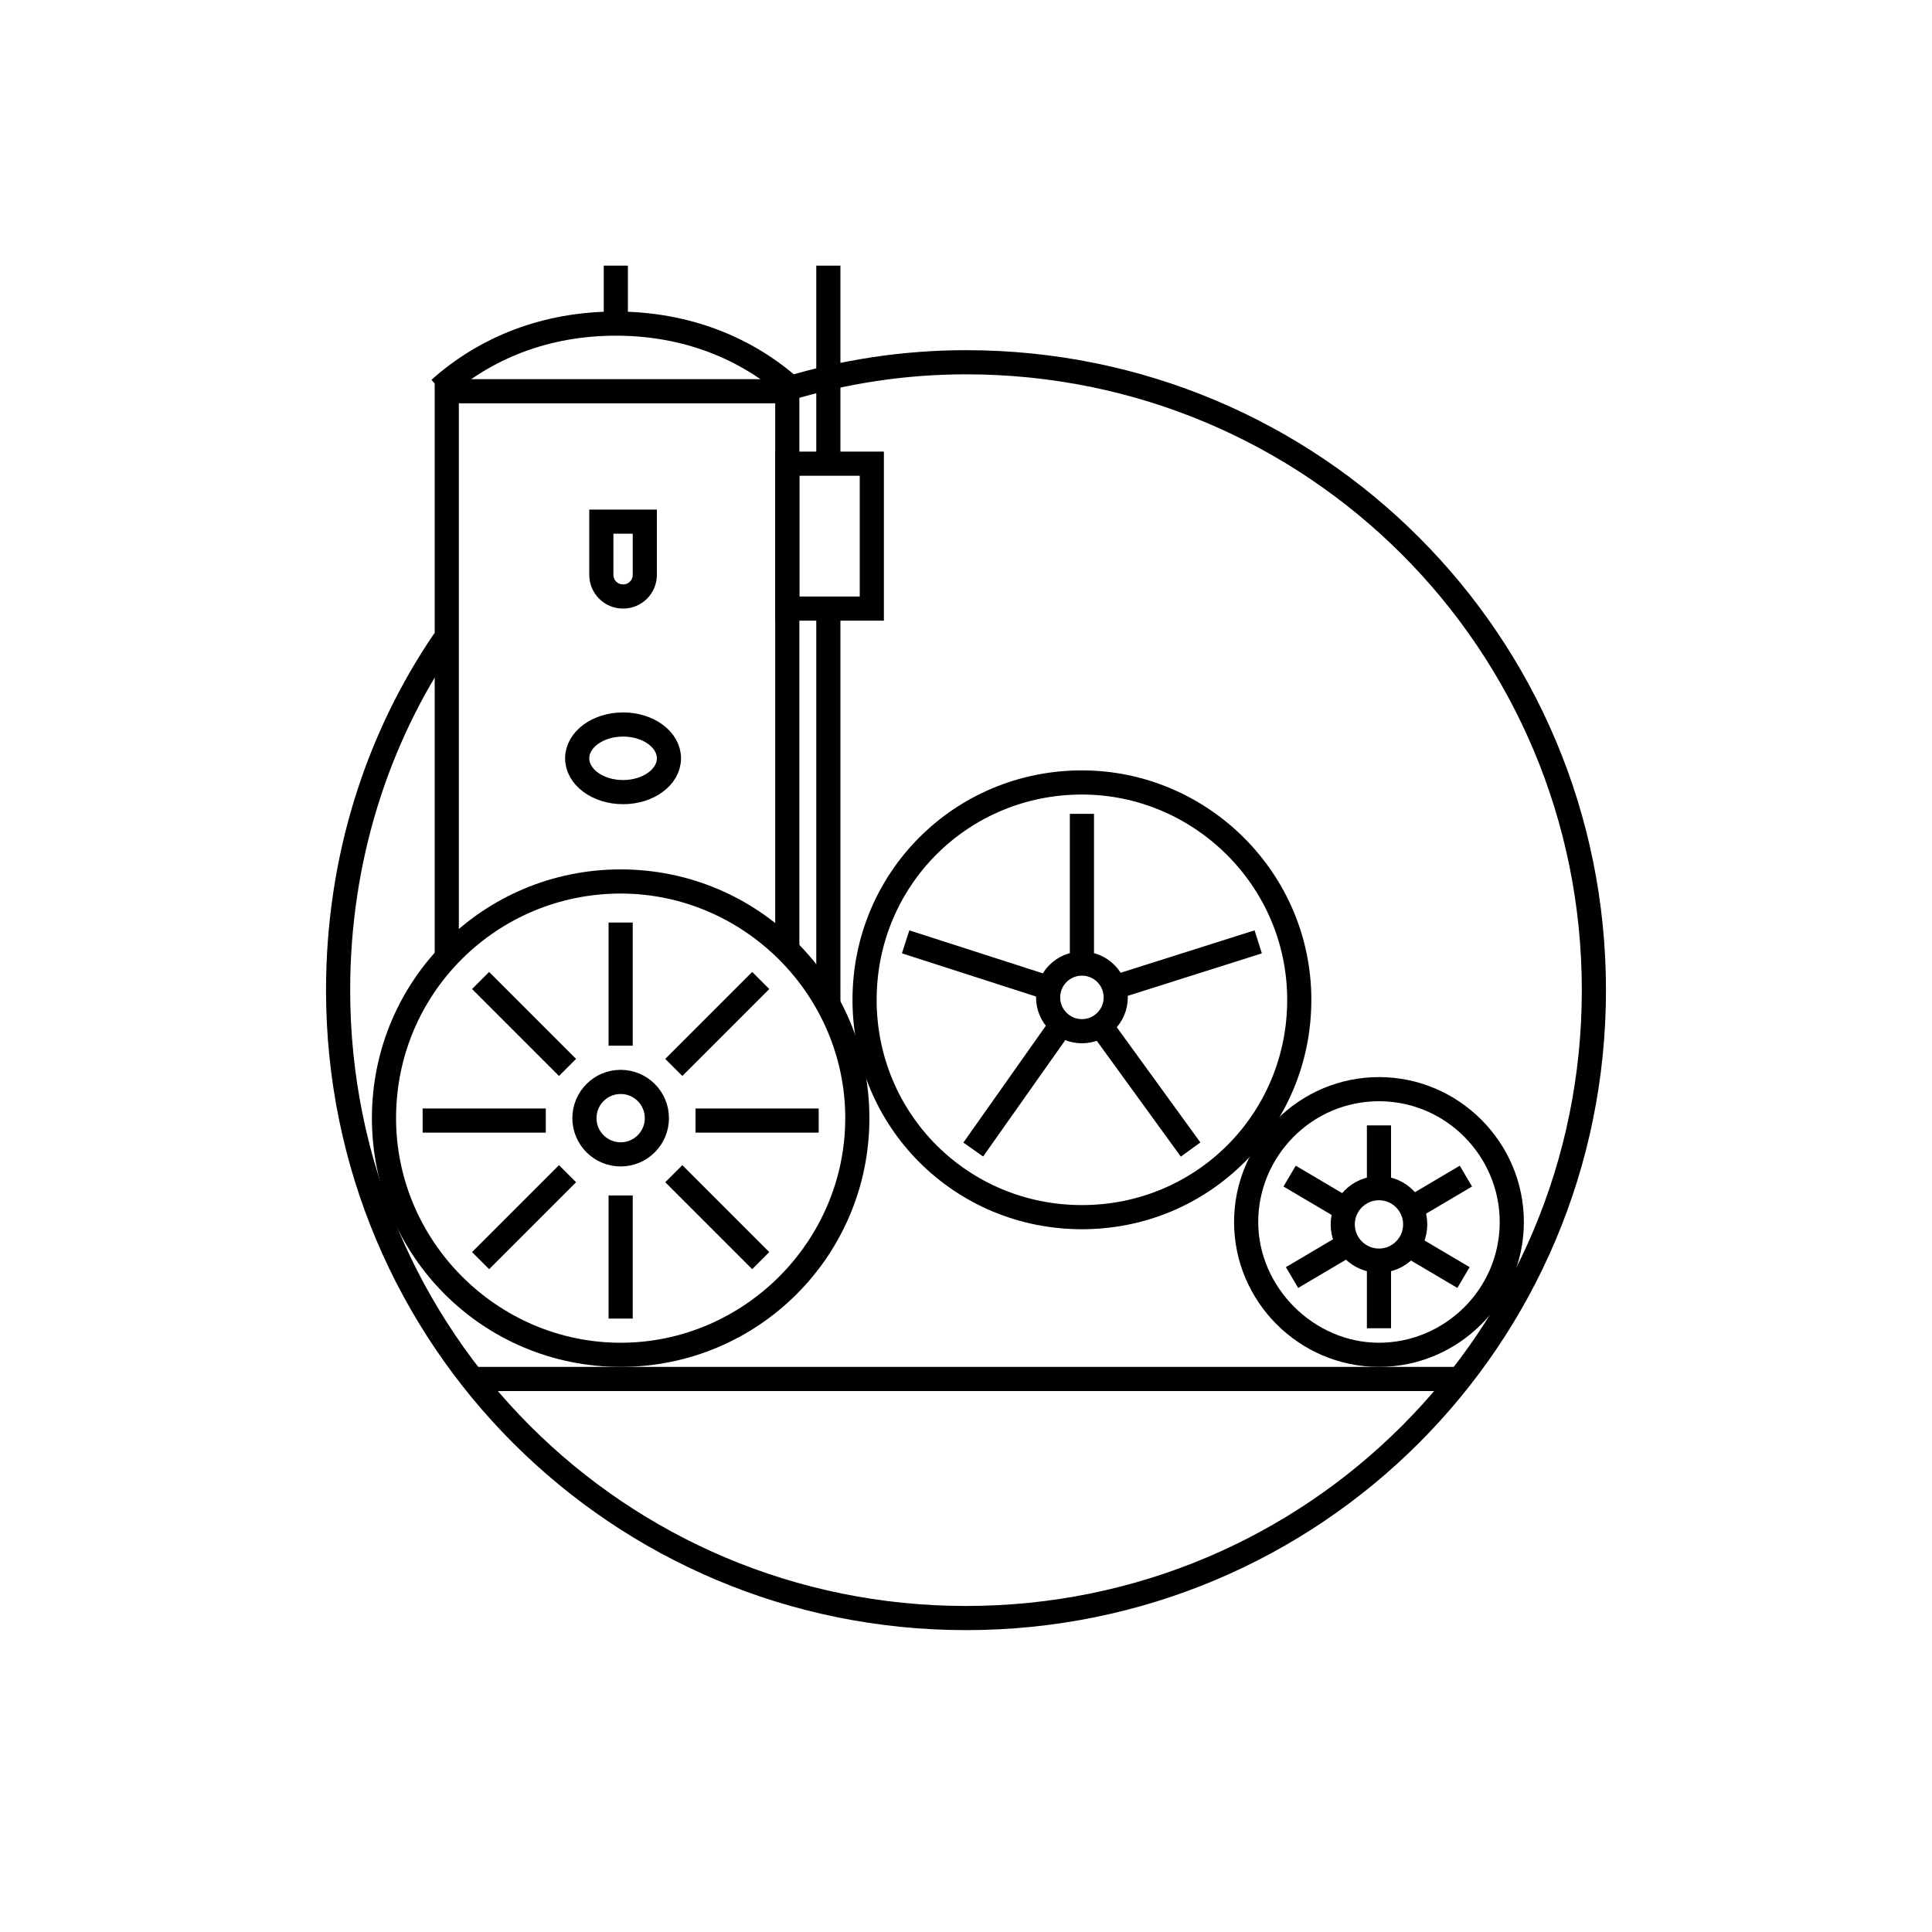 <?xml version="1.0" encoding="utf-8"?>
<!-- Generator: Adobe Illustrator 26.2.1, SVG Export Plug-In . SVG Version: 6.00 Build 0)  -->
<svg version="1.1" id="Layer_1" xmlns="http://www.w3.org/2000/svg" xmlns:xlink="http://www.w3.org/1999/xlink" x="0px" y="0px"
	 viewBox="0 0 80 80" style="enable-background:new 0 0 80 80; background-color: #b8e9f2" xml:space="preserve">
<style type="text/css">
	.st0{fill:#B8E9F2;}
	.st1{fill:#F2F2F2;}
	.st2{fill:#FF0081;}
	.st3{fill:#FFFFB9;}
	.st4{fill:#D8F8C0;}
	.st5{fill:none;stroke:#FF0080;stroke-width:0.963;stroke-miterlimit:10;}
	.st6{fill:none;stroke:#000000;stroke-width:1.1;stroke-miterlimit:10;}
	.st7{fill:none;stroke:#000000;stroke-width:1.1;stroke-linejoin:round;stroke-miterlimit:10;}
	.st8{fill:none;stroke:#171714;stroke-width:1.2;stroke-miterlimit:10;}
	.st9{fill:none;stroke:#171714;stroke-width:1.2;stroke-linejoin:round;stroke-miterlimit:10;}
	.st10{clip-path:url(#SVGID_00000114783235795979861870000005183012743413648005_);}
	.st11{clip-path:url(#SVGID_00000116236330374341892800000007281527127164730039_);}
	.st12{stroke:#000000;stroke-width:1.2;stroke-miterlimit:10;}
	.st13{fill:none;stroke:#000000;stroke-linejoin:round;stroke-miterlimit:10;}
	.st14{fill:none;stroke:#000000;stroke-width:0.496;stroke-miterlimit:10;}
	.st15{fill:none;stroke:#000000;stroke-miterlimit:10;}
	.st16{clip-path:url(#SVGID_00000181769211413359528390000013670342149823116182_);}
	.st17{stroke:#000000;stroke-width:0.505;stroke-miterlimit:10;}
</style>
<path class="st13" d="M32.8,16.1c-1.9-1.7-4.4-2.7-7.3-2.7s-5.4,1-7.3,2.7"/>
<line class="st14" x1="33.9" y1="15.7" x2="34.9" y2="15.7"/>
<line class="st13" x1="25.5" y1="11" x2="25.5" y2="13.5"/>
<line class="st15" x1="34.3" y1="25.4" x2="34.3" y2="41.7"/>
<line class="st15" x1="34.3" y1="11" x2="34.3" y2="19.2"/>
<polyline class="st15" points="32.6,39.3 32.6,16.2 18.5,16.2 18.5,39.7 "/>
<rect x="32.6" y="19.2" class="st15" width="3.5" height="6"/>
<line class="st15" x1="19.4" y1="57.1" x2="60.5" y2="57.1"/>
<ellipse class="st15" cx="25.8" cy="31.4" rx="1.9" ry="1.4"/>
<g>
	<g>
		<line class="st15" x1="57.1" y1="49.2" x2="57.1" y2="46.6"/>
		<line class="st15" x1="57.1" y1="55" x2="57.1" y2="52.4"/>
	</g>
	<g>
		<line class="st15" x1="55.6" y1="50" x2="53.4" y2="48.7"/>
		<line class="st15" x1="60.6" y1="52.9" x2="58.4" y2="51.6"/>
	</g>
	<g>
		<line class="st15" x1="58.5" y1="50" x2="60.7" y2="48.7"/>
		<line class="st15" x1="53.5" y1="52.9" x2="55.7" y2="51.6"/>
	</g>
	<g>
		<path d="M57.1,45.6c2.8,0,5,2.3,5,5c0,2.8-2.3,5-5,5s-5-2.3-5-5C52.1,47.9,54.3,45.6,57.1,45.6 M57.1,44.6c-3.3,0-6,2.7-6,6
			s2.7,6,6,6c3.3,0,6-2.7,6-6S60.4,44.6,57.1,44.6L57.1,44.6z"/>
	</g>
	<g>
		<circle class="st15" cx="57.1" cy="50.7" r="1.5"/>
	</g>
</g>
<g>
	<g>
		<line class="st15" x1="25.7" y1="43.3" x2="25.7" y2="38.2"/>
		<line class="st15" x1="25.7" y1="54.6" x2="25.7" y2="49.5"/>
	</g>
	<g>
		<line class="st15" x1="23.5" y1="44.2" x2="19.9" y2="40.6"/>
		<line class="st15" x1="31.5" y1="52.2" x2="27.9" y2="48.6"/>
	</g>
	<g>
		<line class="st15" x1="22.6" y1="46.4" x2="17.5" y2="46.4"/>
		<line class="st15" x1="33.9" y1="46.4" x2="28.8" y2="46.4"/>
	</g>
	<g>
		<line class="st15" x1="23.5" y1="48.6" x2="19.9" y2="52.2"/>
		<line class="st15" x1="31.5" y1="40.6" x2="27.9" y2="44.2"/>
	</g>
	<g>
		<circle class="st15" cx="25.7" cy="46.3" r="1.5"/>
	</g>
	<g>
		<path d="M25.7,37c5.1,0,9.3,4.2,9.3,9.3c0,5.1-4.2,9.3-9.3,9.3s-9.3-4.2-9.3-9.3C16.4,41.1,20.6,37,25.7,37 M25.7,36
			c-5.7,0-10.3,4.6-10.3,10.3c0,5.7,4.6,10.3,10.3,10.3c5.7,0,10.3-4.6,10.3-10.3C36,40.6,31.4,36,25.7,36L25.7,36z"/>
	</g>
</g>
<path class="st15" d="M18.4,26.5C15.6,30.6,14,35.6,14,41c0,14.4,11.6,26,26,26s26-11.6,26-26c0-14.4-11.6-26-26-26
	c-2.6,0-5.1,0.4-7.4,1.1"/>
<g>
	<path class="st15" d="M44.8,32.4c-5,0-9,4-9,9c0,5,4,9,9,9c5,0,9-4,9-9C53.8,36.4,49.7,32.4,44.8,32.4z"/>
	<line class="st15" x1="44.8" y1="33.7" x2="44.8" y2="39.9"/>
	<g>
		<circle class="st15" cx="44.8" cy="41.3" r="1.4"/>
	</g>
	<g>
		<line class="st15" x1="37.5" y1="39" x2="43.4" y2="40.9"/>
		<line class="st15" x1="40.3" y1="47.6" x2="43.9" y2="42.5"/>
		<line class="st15" x1="52.1" y1="39" x2="46.1" y2="40.9"/>
		<line class="st15" x1="49.3" y1="47.6" x2="45.6" y2="42.5"/>
	</g>
</g>
<g>
	<g>
		<path class="st15" d="M24.9,21.6v2.2c0,0.5,0.4,0.9,0.9,0.9s0.9-0.4,0.9-0.9v-2.2H24.9z"/>
	</g>
</g>
</svg>
